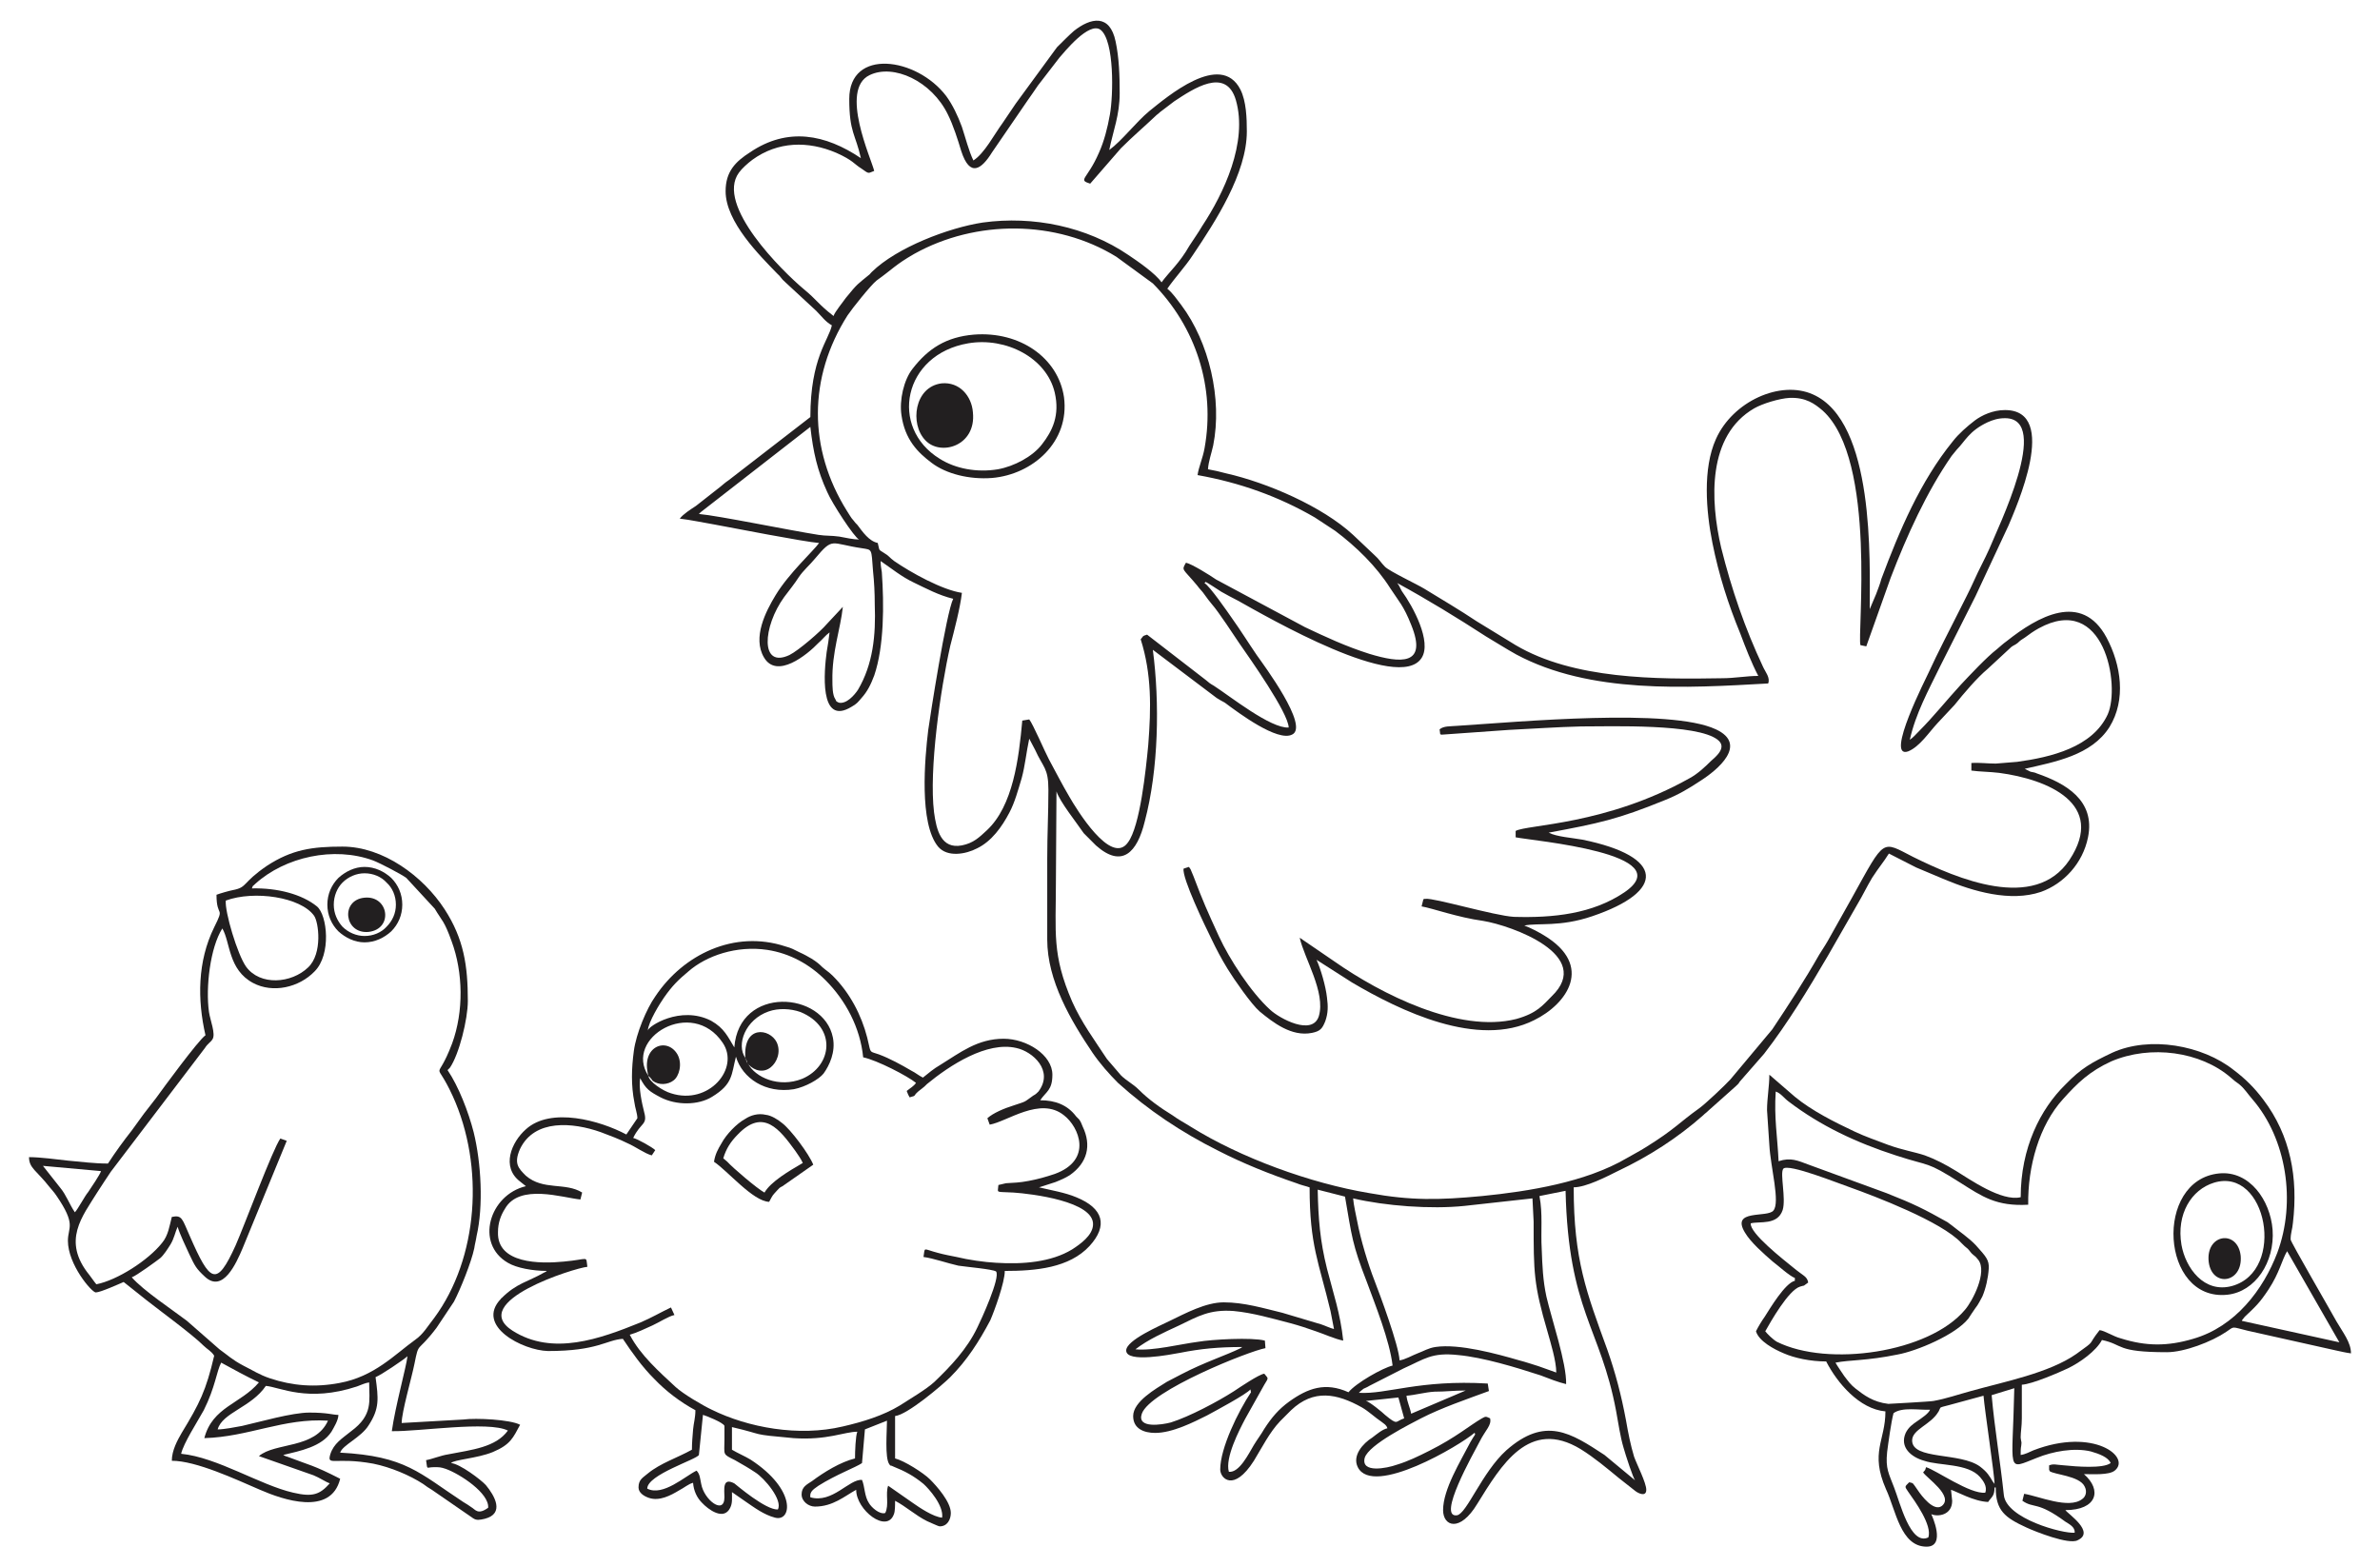 <?xml version="1.0" encoding="utf-8"?>
<!-- Generator: Adobe Illustrator 16.0.0, SVG Export Plug-In . SVG Version: 6.00 Build 0)  -->
<!DOCTYPE svg PUBLIC "-//W3C//DTD SVG 1.1 Tiny//EN" "http://www.w3.org/Graphics/SVG/1.1/DTD/svg11-tiny.dtd">
<svg version="1.1" baseProfile="tiny" id="Layer_1" xmlns="http://www.w3.org/2000/svg" xmlns:xlink="http://www.w3.org/1999/xlink"
	 x="0px" y="0px" width="116.22px" height="76.535px" viewBox="0 0 116.22 76.535" xml:space="preserve">
<g>
	<path fill-rule="evenodd" fill="#221F20" d="M72,69.97c0.085,0.086,0,0.086-0.199,0.453c-0.481,0.936-1.332,2.297-1.332,3.318
		c0,0.793,0.822,1.105,1.673-0.313c1.162-1.871,2.522-4.195,5.046-2.664c0.68,0.424,1.247,0.906,1.87,1.416l0.794,0.625
		c0.142,0.113,0.539,0.311,0.539-0.057c0-0.342-0.454-1.221-0.596-1.617c-0.17-0.566-0.283-1.133-0.396-1.785
		c-0.228-1.219-0.511-2.297-0.907-3.43c-1.021-2.807-1.645-4.395-1.645-7.938c0.596,0,1.588-0.51,2.154-0.793
		c1.503-0.709,2.92-1.617,4.167-2.723c0.113-0.113,0.142-0.113,0.255-0.227l1.305-1.162c0.085-0.084,0.17-0.141,0.227-0.254
		l1.19-1.361c1.162-1.502,2.154-3.146,3.118-4.791l1.445-2.521c0.256-0.426,0.454-0.852,0.709-1.277
		c0.368-0.566,0.538-0.736,0.822-1.189c0.453,0.227,0.879,0.453,1.332,0.68l1.417,0.596c1.361,0.566,3.175,1.105,4.678,0.596
		c1.105-0.396,2.041-1.389,2.296-2.666c0.368-1.813-1.105-2.635-2.494-3.117c-0.114-0.057-0.199-0.057-0.313-0.085l-0.283-0.142
		c1.474-0.34,3.26-0.652,4.139-2.041c0.822-1.333,0.566-3.033-0.142-4.365c-1.219-2.268-3.373-1.021-4.876,0.17
		c-0.198,0.142-0.312,0.255-0.481,0.397c-0.482,0.368-1.333,1.275-1.758,1.729c-0.681,0.737-1.332,1.559-2.041,2.268
		c-0.17,0.17-0.283,0.312-0.453,0.425c0.283-1.275,0.907-2.41,1.474-3.572c0.596-1.162,1.134-2.268,1.729-3.43l1.615-3.458
		c0.341-0.822,2.523-5.641-0.17-5.641c-0.595,0-1.134,0.255-1.474,0.51c-0.369,0.283-0.794,0.652-1.077,1.02
		c-1.588,1.956-2.608,4.366-3.487,6.718c-0.057,0.227-0.17,0.51-0.255,0.737l-0.312,0.737c0-2.353,0.255-9.156-2.778-10.488
		c-1.587-0.708-3.911,0.34-4.733,2.183c-0.652,1.446-0.482,3.515-0.17,5.074c0.312,1.559,0.765,2.976,1.36,4.422
		c0.255,0.68,0.538,1.417,0.879,2.069c-0.567,0-1.162,0.113-1.758,0.113c-3.231,0.057-7.257,0.057-10.091-1.616l-1.899-1.162
		c-0.851-0.567-1.673-1.049-2.552-1.587c-0.368-0.227-1.7-0.851-1.927-1.077c-0.199-0.198-0.284-0.369-0.511-0.567l-1.049-0.992
		c-1.502-1.389-4.195-2.551-6.208-3.005c-0.312-0.085-0.566-0.142-0.878-0.198c0.028-0.397,0.169-0.765,0.255-1.162
		c0.453-2.268-0.199-5.046-1.56-6.86c-0.198-0.255-0.425-0.595-0.68-0.794c0.369-0.539,0.879-1.077,1.247-1.644
		c1.106-1.644,2.636-3.997,2.636-6.038c0-0.652-0.028-1.474-0.312-2.041c-0.964-1.899-3.6,0.369-4.451,1.049
		c-0.652,0.539-1.332,1.446-1.956,1.899c0.198-0.964,0.51-1.701,0.51-2.778c0-0.85-0.029-1.729-0.199-2.522
		c-0.283-1.361-1.219-1.163-2.041-0.51c-0.227,0.198-0.595,0.567-0.822,0.793l-2.013,2.75c-0.227,0.34-0.425,0.624-0.652,0.964
		c-0.397,0.539-0.879,1.474-1.417,1.814C47.31,7.382,47.14,6.701,46.97,6.191c-0.198-0.539-0.454-1.077-0.765-1.502
		c-1.446-1.899-4.734-2.353-4.734,0.142c0,1.644,0.312,1.729,0.567,2.891c-1.729-1.162-3.572-1.531-5.415-0.283
		c-0.708,0.454-1.19,0.936-1.19,1.899c0,1.502,1.672,3.146,2.523,4.025c0.17,0.142,0.198,0.255,0.369,0.397l1.531,1.417
		c0.255,0.255,0.453,0.539,0.765,0.709c-0.142,0.708-1.049,1.587-1.049,4.479l-3.997,3.09c-0.17,0.113-0.255,0.198-0.396,0.312
		l-1.191,0.935c-0.255,0.17-0.624,0.397-0.793,0.624c0.51,0.057,1.162,0.198,1.672,0.283c0.907,0.17,4.422,0.851,5.131,0.907
		c-0.284,0.397-1.474,1.474-2.126,2.551c-0.482,0.793-1.134,2.069-0.567,3.033c0.624,1.077,2.098-0.113,2.665-0.708
		c0.198-0.17,0.34-0.369,0.539-0.51c-0.028,0.284-0.085,0.624-0.142,0.964c-0.113,0.85-0.396,3.657,1.219,2.665
		c0.255-0.142,0.312-0.227,0.482-0.425c0.283-0.312,0.454-0.652,0.624-1.105c0.482-1.417,0.482-3.458,0.369-5.046
		c-0.028-0.227-0.057-0.255-0.057-0.539c0.539,0.369,1.021,0.766,1.616,1.049c0.595,0.284,1.219,0.624,1.927,0.794
		c-0.34,0.68-1.134,5.783-1.219,6.406c-0.17,1.389-0.454,4.563,0.482,5.698c0.454,0.537,1.36,0.367,1.899,0.084
		c0.709-0.34,1.219-1.049,1.587-1.757c0.255-0.48,0.425-1.105,0.595-1.672c0.17-0.624,0.227-1.275,0.369-1.927l0.284,0.539
		c0.396,0.879,0.652,0.879,0.652,1.956c0,1.162-0.057,2.153-0.057,3.372v3.941c0,2.012,1.162,3.969,2.211,5.527
		c0.369,0.539,0.794,1.02,1.247,1.475c1.474,1.332,3.09,2.408,4.904,3.316c1.219,0.623,2.494,1.133,3.826,1.586
		c0.199,0.086,0.482,0.143,0.624,0.199c0,2.834,0.453,3.656,1.021,6.037c0.057,0.285,0.113,0.596,0.17,0.879
		c-0.227-0.057-0.368-0.141-0.623-0.227l-1.899-0.566c-0.936-0.227-1.871-0.51-2.863-0.51c-0.879,0-1.871,0.537-2.636,0.906
		c-0.454,0.227-2.126,0.936-2.126,1.445c0,0.625,2.154,0.199,2.636,0.113c0.992-0.197,1.871-0.283,3.033-0.283l-0.085,0.057
		c-0.681,0.34-1.758,0.682-2.892,1.275c-0.255,0.143-0.454,0.227-0.708,0.369c-0.539,0.34-1.644,0.963-1.644,1.672
		c0,0.625,0.539,0.822,1.077,0.822c0.85,0,1.899-0.539,2.523-0.85c0.369-0.199,1.956-1.049,2.125-1.275l0.028,0.141
		c-0.623,0.936-1.502,2.723-1.502,3.771c0,0.424,0.652,1.133,1.644-0.426c0.397-0.652,0.766-1.389,1.276-1.928l0.538-0.539
		c1.105-1.049,2.239-0.822,3.458-0.141c0.341,0.197,0.624,0.48,0.964,0.707c0.142,0.115,0.228,0.143,0.284,0.313
		c-0.256,0.057-0.511,0.283-0.737,0.453c-0.454,0.283-0.992,0.879-0.709,1.447C67.039,73.116,71.319,70.565,72,69.97L72,69.97z
		 M66.699,68.411l1.587-0.17l0.283,1.02c-0.453,0.143-0.283,0.369-0.935-0.17C67.521,68.978,66.869,68.438,66.699,68.411
		L66.699,68.411z M68.91,69.034c-0.057-0.311-0.198-0.566-0.228-0.879c0.397-0.027,0.907-0.17,1.361-0.197
		c0.566,0,0.936-0.057,1.53-0.057L68.91,69.034z M64.346,58.093l1.333,0.34c0.34,1.957,0.34,2.297,1.077,4.195
		c0.396,1.078,1.105,2.836,1.247,4.055c-0.482,0.113-1.786,0.85-2.154,1.303c-1.134-0.51-1.984-0.197-2.892,0.453
		c-0.51,0.369-0.851,0.766-1.219,1.334c-0.142,0.254-0.34,0.51-0.511,0.793c-0.255,0.426-0.708,1.361-1.219,1.305
		c-0.198-0.682,0.511-2.041,0.794-2.58l0.936-1.672c0.227-0.369,0.198-0.285,0-0.539c-0.255,0.027-1.219,0.68-1.474,0.85
		c-0.794,0.51-2.183,1.248-3.09,1.531c-0.425,0.113-1.672,0.313-1.417-0.426c0.396-1.133,5.244-3.061,6.038-3.203l-0.028-0.367
		c-0.624-0.17-2.608-0.057-3.26,0.057c-0.879,0.113-2.211,0.453-3.062,0.367c0.624-0.48,1.332-0.793,2.126-1.162
		c0.936-0.453,1.502-0.793,2.665-0.709c0.935,0.086,1.898,0.369,2.777,0.596c0.426,0.113,0.851,0.256,1.247,0.396
		c0.426,0.143,0.907,0.369,1.333,0.455c-0.143-1.334-0.482-2.297-0.794-3.516C64.459,60.587,64.374,59.511,64.346,58.093
		L64.346,58.093z M66.075,58.519c1.56,0.367,3.799,0.539,5.442,0.367l3.316-0.367l0.057,1.133c0,2.496,0,3.063,0.681,5.387
		c0.142,0.51,0.425,1.418,0.425,1.984l-0.878-0.313c-0.284-0.084-0.596-0.197-0.936-0.283c-1.077-0.313-2.92-0.822-4.082-0.652
		c-0.369,0.057-0.567,0.199-0.879,0.313c-0.227,0.084-0.624,0.313-0.879,0.34c-0.028-0.709-0.964-3.23-1.219-3.883
		c-0.312-0.795-0.681-2.014-0.851-2.92C66.217,59.341,66.104,58.858,66.075,58.519L66.075,58.519z M75.175,58.405l1.275-0.256
		c0.142,5.867,1.7,6.662,2.466,10.744c0.113,0.594,0.198,1.246,0.369,1.814c0.085,0.311,0.481,1.529,0.566,1.586l-1.502-1.246
		c-1.645-1.078-2.892-1.9-4.791-0.227c-1.19,1.076-1.928,3.09-2.409,3.174c-0.992,0.143,0.794-3.004,1.105-3.6
		c0.283-0.566,0.595-0.793,0.51-1.135c-0.198-0.084-0.198-0.113-0.396,0c-0.596,0.342-1.275,0.936-2.579,1.588
		c-0.511,0.256-1.021,0.51-1.588,0.68c-0.481,0.172-1.758,0.426-1.559-0.34c0.198-0.652,2.268-1.672,2.749-1.928
		c0.992-0.51,2.239-0.936,3.316-1.332l-0.057-0.367c-3.345-0.199-4.932,0.537-6.293,0.453c0.085-0.086,0.085-0.086,0.228-0.199
		c0.057-0.027,0.198-0.084,0.283-0.141l1.672-0.852c1.021-0.453,1.361-0.793,2.665-0.652c1.219,0.113,2.807,0.596,4.025,0.992
		c0.368,0.143,0.878,0.342,1.247,0.426c0.028-1.02-0.709-3.174-0.964-4.279c-0.17-0.795-0.198-1.504-0.227-2.297
		C75.231,60.106,75.345,59.284,75.175,58.405L75.175,58.405z M40.96,34.311c-0.142-0.085-0.085,0-0.17-0.17
		c-0.142-0.198-0.142-0.652-0.142-0.907c-0.028-1.389,0.397-2.522,0.51-3.6l-0.794,0.85c-0.283,0.34-1.36,1.276-1.814,1.502
		c-1.446,0.68-1.304-1.389-0.255-2.834c0.255-0.34,0.51-0.652,0.708-0.964c0.227-0.34,0.539-0.595,0.793-0.907
		c0.907-1.077,0.737-0.737,2.296-0.51c0.51,0.085,0.454,0,0.539,1.105c0.057,0.539,0.085,1.077,0.085,1.644
		c0.057,1.502-0.085,2.92-0.822,4.167C41.726,33.942,41.329,34.396,40.96,34.311L40.96,34.311z M58.875,28.415
		c0.028,0,0.681,0.425,0.766,0.482c0.255,0.142,0.51,0.284,0.794,0.425c1.474,0.822,7.88,4.536,8.985,2.806
		c0.511-0.793-0.425-2.522-0.964-3.26c-0.113-0.198-0.113-0.255-0.227-0.397c1.502,0.822,2.892,1.673,4.337,2.608
		c0.482,0.284,0.964,0.596,1.475,0.879c3.6,1.928,8.276,1.644,12.302,1.417c0.113-0.284-0.142-0.567-0.255-0.822
		c-0.879-1.871-1.531-3.77-2.041-5.811c-0.539-2.324-0.681-5.471,1.616-6.803c0.396-0.227,1.219-0.482,1.729-0.51
		c0.794-0.028,1.219,0.284,1.616,0.624c2.664,2.409,1.672,10.97,1.842,11.452l0.284,0.057l1.19-3.345
		c0.794-2.069,1.757-4.195,2.977-5.953c0.142-0.17,0.113-0.142,0.255-0.312c0.396-0.397,0.595-0.907,1.502-1.332
		c0.256-0.114,0.511-0.199,0.851-0.199c2.296,0-0.368,5.386-0.766,6.378c-0.227,0.51-0.51,1.021-0.736,1.531
		c-0.228,0.51-0.482,0.992-0.737,1.502c-0.511,1.021-1.021,1.984-1.502,3.033c-0.057,0.142-2.154,4.224-0.992,3.827
		c0.566-0.227,1.021-0.936,1.445-1.389l0.822-0.878c0.453-0.567,1.105-1.333,1.615-1.758l1.162-1.077
		c0.113-0.085,0.171-0.085,0.313-0.198c0.113-0.113,0.198-0.17,0.34-0.255c0.227-0.17,0.425-0.312,0.681-0.454
		c3.203-1.758,3.996,2.778,3.373,4.195c-0.737,1.616-2.778,2.098-4.422,2.324c-0.341,0.028-0.709,0.057-1.049,0.085
		c-0.426,0-0.822-0.057-1.19-0.028v0.369c0.396,0.057,0.906,0.057,1.36,0.113c2.353,0.312,5.244,1.503,3.43,4.252
		c-1.701,2.551-5.499,0.906-7.625-0.143c-1.56-0.793-1.36-0.965-2.977,1.955c-0.34,0.625-0.709,1.248-1.049,1.871
		c-0.198,0.369-0.368,0.625-0.566,0.936c-0.709,1.248-1.503,2.467-2.297,3.656L84.5,52.708c-0.255,0.283-1.247,1.219-1.53,1.416
		c-0.992,0.709-1.19,1.021-2.607,1.9c-0.313,0.197-0.596,0.34-0.936,0.537c-1.984,1.162-4.763,1.617-7.059,1.844
		c-2.098,0.197-3.458,0.227-5.499-0.143c-2.892-0.482-6.293-1.729-8.703-3.23c-0.312-0.199-0.595-0.34-0.907-0.568
		c-0.595-0.367-1.162-0.764-1.672-1.275c-0.255-0.254-0.595-0.424-0.85-0.68l-0.681-0.793c-0.595-0.908-1.247-1.787-1.701-2.807
		c-0.992-2.297-0.793-3.346-0.793-5.867l0.028-4.395c0.17,0.511,0.964,1.502,1.332,2.041l0.595,0.596
		c1.276,1.133,2.013,0.34,2.381-1.162c0.68-2.551,0.737-5.811,0.397-8.391l3.118,2.353c0.17,0.113,0.198,0.113,0.396,0.227
		c0.681,0.51,2.58,1.927,3.288,1.559c0.851-0.396-1.389-3.401-1.729-3.883c-0.426-0.624-0.794-1.219-1.22-1.814
		c-0.198-0.284-1.077-1.559-1.332-1.701L58.875,28.415z M34.129,25.098c0.057-0.057,0.028-0.028,0.085-0.085l5.357-4.167
		c0.142,1.247,0.34,2.126,0.822,3.175c0.227,0.539,1.332,2.239,1.559,2.324c-0.255,0-0.68-0.085-0.963-0.142
		c-0.397-0.057-0.652-0.028-1.021-0.085C38.522,25.892,35.093,25.183,34.129,25.098L34.129,25.098z M58.479,23.199
		c2.069,0.368,3.969,1.049,5.726,2.069l0.992,0.652c1.021,0.765,2.013,1.729,2.693,2.806c0.425,0.652,0.651,0.851,1.021,1.786
		c0.821,2.013-0.539,1.871-2.041,1.417c-1.162-0.369-2.126-0.822-3.146-1.304l-4.337-2.325c-0.284-0.198-1.191-0.765-1.474-0.822
		c-0.227,0.396-0.17,0.255,0.539,1.105c0.142,0.198,0.255,0.283,0.368,0.454c0.142,0.198,0.227,0.312,0.369,0.481
		c0.283,0.312,1.105,1.559,1.332,1.899c0.51,0.737,2.381,3.373,2.409,4.11c-0.879,0.057-2.863-1.531-3.656-2.041
		c-0.199-0.113-0.228-0.142-0.397-0.284l-2.863-2.211c-0.255,0.085-0.142,0.028-0.312,0.227c0.539,1.701,0.51,3.345,0.369,5.159
		c-0.113,1.191-0.397,3.969-0.992,4.762c-0.822,1.162-2.522-1.644-2.863-2.238c-0.369-0.624-0.652-1.191-0.992-1.814
		c-0.198-0.369-0.794-1.758-0.964-1.956l-0.34,0.057c-0.17,1.871-0.454,4.167-1.729,5.356c-0.368,0.34-0.652,0.625-1.219,0.738
		c-1.021,0.197-1.247-0.766-1.361-1.617c-0.255-2.068,0.312-6.009,0.794-8.135c0.198-0.765,0.482-1.842,0.567-2.58
		c-0.964-0.142-2.495-0.992-3.316-1.559c-0.227-0.17-0.255-0.255-0.454-0.368c-0.34-0.227-0.227-0.085-0.34-0.51
		c-0.425-0.085-0.737-0.539-0.992-0.879c-0.085-0.085-0.113-0.113-0.198-0.227c-0.113-0.113-0.198-0.284-0.312-0.454
		c-1.899-3.033-1.899-6.52,0.028-9.553c0.227-0.34,1.134-1.474,1.417-1.701c0.794-0.567,0.907-0.766,1.843-1.304
		c3.004-1.672,6.917-1.672,9.864,0.142l1.786,1.304c2.098,2.126,3.062,5.074,2.522,8.05C58.733,22.377,58.535,22.802,58.479,23.199
		L58.479,23.199z M42.689,8.346c-0.142-0.596-1.701-3.969-0.227-4.677c1.163-0.567,3.033,0.283,3.827,1.927
		c0.255,0.51,0.482,1.219,0.652,1.786c0.425,1.304,0.992,0.878,1.502,0.057l1.729-2.523c0.198-0.284,0.34-0.482,0.51-0.737
		l1.049-1.361c0.227-0.255,1.446-1.786,2.013-1.361c0.68,0.539,0.624,3.204,0.454,4.139C54.084,6.248,53.915,6.9,53.66,7.467
		c-0.567,1.304-1.049,1.304-0.425,1.502l1.502-1.729c0.595-0.595,1.105-1.021,1.672-1.559c0.113-0.113,0.113-0.085,0.227-0.198
		l0.709-0.539c0.907-0.595,2.522-1.701,3.005-0.057c0.595,2.069-0.596,4.564-1.645,6.151c-0.198,0.34-0.425,0.652-0.624,0.963
		c-0.482,0.851-0.964,1.248-1.361,1.786c-0.283-0.425-1.19-1.049-1.616-1.333c-2.041-1.389-4.648-1.927-7.115-1.587
		c-1.672,0.255-4.195,1.219-5.414,2.41c-0.114,0.113-0.057,0.085-0.17,0.17c-0.51,0.425-0.51,0.369-1.105,1.105
		c-0.113,0.17-0.539,0.68-0.595,0.879c-0.737-0.567-0.822-0.794-1.446-1.304c-1.049-0.878-4.337-4.11-3.175-5.697
		c0.142-0.199,0.425-0.454,0.652-0.624c1.247-0.907,2.721-0.935,4.11-0.34c0.822,0.369,0.851,0.539,1.219,0.765
		C42.462,8.516,42.377,8.459,42.689,8.346L42.689,8.346z"/>
	<path fill-rule="evenodd" fill="#221F20" d="M39.571,73.116c-0.028-0.227,0.057-0.34,0.397-0.566
		c0.85-0.539,1.842-0.906,2.126-1.105l0.142-1.645l1.077-0.426c0,0.512-0.113,1.814,0.113,2.127c0.113,0.143-0.028,0,0.199,0.113
		c0.567,0.227,0.992,0.453,1.474,0.85c0.255,0.229,0.992,1.049,0.907,1.645c-0.425-0.027-1.134-0.51-1.417-0.709l-1.219-0.85
		c-0.142,0.396,0.057,0.936-0.142,1.332c-0.284,0.086-0.68-0.283-0.794-0.482c-0.227-0.34-0.198-0.793-0.34-1.133
		C41.471,72.21,40.648,73.429,39.571,73.116L39.571,73.116z M31.606,72.692c0-0.682,2.409-1.418,2.523-1.645l0.198-1.957
		c0.113,0.029,0.992,0.369,1.049,0.539v0.652c0,0.793-0.113,0.709,0.51,1.02c0.397,0.227,0.652,0.369,0.992,0.596
		c0.454,0.283,1.36,1.361,1.105,1.814c-0.595,0.029-2.013-1.191-2.126-1.275c-0.595-0.313-0.482,0.313-0.482,0.68
		c0,0.879-0.992,0.143-1.134-0.652c-0.057-0.254-0.057-0.48-0.227-0.65C33.477,72.067,32.371,73.089,31.606,72.692L31.606,72.692z
		 M31.663,52.536c0.142,0.143,0-0.027,0.085,0.086c0.057,0.057,0.057,0.057,0.113,0.143c0.312,0.254,0.766,0.197,1.021,0
		c0.284-0.199,0.454-0.822,0.199-1.277C32.57,50.61,31.266,51.091,31.663,52.536c-1.219-1.842,2.126-3.854,3.628-1.615
		c0.851,1.248-0.68,3.063-2.523,2.467C32.371,53.274,31.691,52.821,31.663,52.536L31.663,52.536z M36.453,51.772
		c0.028,0.057,0.028,0.084,0.028,0.141l-0.085-0.254c0,0.027,0,0.027,0,0.057L36.453,51.772z M36.538,51.97
		c0.312,0.34,0.766,0.426,1.105,0.143c0.284-0.227,0.51-0.738,0.284-1.219c-0.34-0.682-1.644-0.852-1.531,0.766
		c-0.454-0.652,0-1.871,1.134-2.268c0.482-0.172,1.077-0.143,1.559,0.027c1.786,0.736,1.559,2.637,0.085,3.26
		c-1.134,0.453-2.296-0.057-2.665-0.766L36.538,51.97z M35.858,51.147c-0.312-0.51-0.482-0.936-1.134-1.303
		c-1.502-0.766-3.09,0.283-3.09,0.48c0.028-0.424,0.595-1.332,0.793-1.615c0.397-0.566,0.681-0.85,1.191-1.275
		c0.878-0.766,2.353-1.275,3.855-1.049c1.105,0.17,2.069,0.709,2.834,1.475c0.992,0.992,1.701,2.324,1.843,3.77
		c0.68,0.143,2.154,0.906,2.58,1.248c-0.113,0.17-0.284,0.254-0.454,0.396c0.085,0.227,0.057,0.141,0.142,0.311
		c0.425-0.113,0.057-0.027,0.595-0.424c0.113-0.086,0.142-0.113,0.255-0.227c1.105-0.908,2.919-2.098,4.365-1.758
		c0.793,0.17,1.842,1.105,1.077,2.125c-0.085,0.086-0.142,0.143-0.255,0.199c-0.482,0.34-0.284,0.256-0.964,0.482
		c-0.454,0.141-0.992,0.367-1.276,0.623l0.114,0.313c0.85-0.143,2.466-1.391,3.628-0.455c0.737,0.568,1.417,2.184-0.453,2.863
		c-0.425,0.143-0.822,0.256-1.276,0.34c-0.454,0.086-0.68,0.086-1.105,0.113l-0.369,0.086c-0.028,0.426-0.17,0.313,0.737,0.369
		c0.85,0.057,3.968,0.424,3.883,1.586c-0.028,0.512-0.624,0.936-1.021,1.191c-1.021,0.623-2.409,0.736-3.713,0.652
		c-0.567-0.029-1.36-0.143-1.928-0.283c-0.283-0.057-0.595-0.113-0.907-0.199c-0.766-0.199-0.624-0.313-0.709,0.199
		c0.454,0.057,1.191,0.311,1.701,0.424c0.368,0.057,1.672,0.17,1.842,0.283c0.227,0.285-0.737,2.383-0.907,2.723
		c-0.51,1.076-1.332,1.928-2.098,2.664c-0.396,0.369-1.219,0.85-1.701,1.162c-0.793,0.482-1.786,0.793-2.778,1.021
		c-2.154,0.51-4.621,0.057-6.406-0.822c-0.425-0.199-1.389-0.766-1.757-1.105c-0.794-0.738-1.729-1.561-2.24-2.553
		c0.312-0.084,0.794-0.311,1.105-0.453c0.312-0.141,0.794-0.453,1.077-0.51l-0.17-0.369c-0.482,0.227-0.964,0.512-1.502,0.738
		c-1.956,0.793-4.28,1.643-6.236,0.396c-2.211-1.418,3.033-3.063,3.656-3.119c-0.085-0.566,0.114-0.367-1.162-0.254
		c-1.134,0.113-3.26,0.113-3.203-1.445c0-0.455,0.142-0.822,0.34-1.135c0.708-1.248,2.806-0.539,3.685-0.453l0.085-0.34
		c-0.822-0.512-1.899-0.086-2.75-0.822c-0.369-0.369-0.595-0.596-0.284-1.305c0.709-1.475,2.58-1.303,3.94-0.822
		c0.454,0.17,0.907,0.34,1.304,0.539c0.397,0.17,0.851,0.51,1.19,0.596l0.17-0.256c-0.142-0.141-0.851-0.539-1.077-0.596
		c0.368-0.764,0.708-0.623,0.539-1.246c-0.114-0.453-0.284-1.219-0.199-1.672c0.284,0.537,0.454,0.65,0.992,0.934
		c0.766,0.398,1.843,0.398,2.523-0.027c1.021-0.623,0.936-1.078,1.162-1.955c0.312,1.049,1.446,1.813,2.834,1.586
		c0.567-0.113,1.219-0.48,1.446-0.766c0.284-0.396,0.595-1.049,0.454-1.756C40.223,48.399,36.084,48.114,35.858,51.147
		L35.858,51.147z M31.124,54.606l-0.539,0.793c-1.275-0.68-3.685-1.359-4.904-0.254c-0.709,0.623-1.219,1.842-0.284,2.551
		l0.284,0.227c-1.786,0.426-2.495,2.807-0.879,3.742c0.425,0.254,1.219,0.396,1.899,0.396c-0.057,0.057-0.028,0.027-0.142,0.086
		c-0.793,0.453-1.332,0.51-2.069,1.246c-0.028,0-0.028,0.029-0.028,0.029c-1.275,1.332,1.077,2.521,2.296,2.551
		c2.438,0,2.834-0.539,3.657-0.596c0.454,0.68,0.935,1.361,1.531,1.955c0.567,0.596,1.275,1.135,2.012,1.531
		c0,0.369-0.085,0.623-0.113,0.936c-0.028,0.369-0.057,0.623-0.057,0.992c-0.708,0.396-1.531,0.652-2.154,1.162
		c-0.227,0.199-0.454,0.283-0.454,0.68c0,0.256,0.255,0.426,0.51,0.512c0.51,0.17,1.049-0.113,1.474-0.369
		c0.227-0.113,0.454-0.313,0.68-0.369c0.028,0.398,0.199,0.738,0.425,0.965c0.312,0.34,1.077,0.906,1.389,0.254
		c0.113-0.227,0.085-0.453,0.085-0.764l0.652,0.453c0.454,0.311,0.907,0.652,1.446,0.793c0.822,0.227,1.077-1.359-1.191-2.834
		c-0.283-0.17-0.624-0.313-0.907-0.482v-1.105c1.701,0.396,0.793,0.34,3.004,0.539c1.645,0.113,2.495-0.313,3.118-0.313
		c-0.085,0.199-0.113,0.965-0.113,1.305c-0.708,0.17-1.531,0.68-2.098,1.105c-0.255,0.17-0.51,0.283-0.51,0.652
		c0,0.34,0.34,0.594,0.652,0.594c0.879,0,1.446-0.51,2.013-0.82c0,0.992,1.502,2.154,1.843,1.189
		c0.057-0.141,0.057-0.426,0.057-0.652c0.539,0.283,0.992,0.709,1.559,0.992c0.085,0.029,0.539,0.256,0.624,0.256
		c0.369,0,0.539-0.34,0.539-0.652c0-0.539-0.68-1.305-1.021-1.645c-0.312-0.311-1.247-0.906-1.701-1.02v-2.07
		c0.595-0.057,2.296-1.502,2.693-1.898c0.822-0.822,1.417-1.758,1.956-2.777c0.198-0.455,0.708-1.844,0.708-2.41
		c1.502,0,3.146-0.143,4.139-1.219c0.907-0.992,0.68-1.842-0.652-2.381c-0.539-0.227-1.219-0.34-1.814-0.482
		c0,0,0.028-0.027,0.028,0c0,0,0.028-0.027,0.057-0.027l0.709-0.229c0.283-0.113,0.481-0.197,0.708-0.34
		c0.851-0.596,1.077-1.445,0.624-2.381c-0.057-0.141-0.085-0.227-0.17-0.34c-0.057-0.057-0.085-0.086-0.142-0.143
		c-0.425-0.566-1.021-0.793-1.758-0.793c0.284-0.426,0.595-0.482,0.595-1.248c0-0.963-1.247-1.756-2.381-1.756
		c-1.276,0-2.126,0.68-3.09,1.275c-0.34,0.197-0.567,0.396-0.851,0.623c-0.227-0.113-0.34-0.227-0.567-0.34
		c-0.482-0.283-1.049-0.596-1.587-0.795c-0.396-0.141-0.396-0.057-0.482-0.453c-0.028-0.141-0.057-0.254-0.085-0.367
		c-0.283-1.105-0.85-2.184-1.672-3.006c-0.198-0.197-0.312-0.254-0.51-0.426c-0.17-0.17-0.312-0.283-0.539-0.424
		c-0.198-0.113-0.34-0.199-0.595-0.313c-0.284-0.141-0.369-0.197-0.68-0.283c-2.495-0.822-4.989,0.396-6.35,2.438
		c-0.425,0.596-0.936,1.814-1.049,2.664c-0.114,0.852-0.142,1.674,0.028,2.523C31.011,54.097,31.124,54.38,31.124,54.606
		L31.124,54.606z"/>
	<path fill-rule="evenodd" fill="#221F20" d="M9.978,70.226c2.154-0.057,3.883-0.992,6.038-0.852
		c-0.624,1.391-2.579,1.049-3.373,1.73l2.665,0.936c0.284,0.113,0.624,0.34,0.794,0.396c-0.482,0.539-0.822,0.68-1.786,0.453
		c-1.616-0.369-3.713-1.729-5.471-1.898c0.113-0.512,0.793-1.561,1.105-2.127c0.567-1.133,0.624-1.898,0.851-2.324
		c0.567,0.313,1.247,0.68,1.842,0.965C11.763,68.554,10.375,68.694,9.978,70.226L9.978,70.226z M1.417,56.505L1.417,56.505
		c0.567,0,1.36,0.113,1.899,0.17c0.652,0.057,1.276,0.143,1.956,0.143c0.369-0.566,0.737-1.076,1.162-1.615
		c0.199-0.283,0.397-0.539,0.596-0.822c0.198-0.256,0.396-0.51,0.595-0.766c0.283-0.396,2.069-2.834,2.409-3.061
		c-0.397-1.73-0.397-3.602,0.425-5.273c0.539-1.076,0.113-0.426,0.113-1.588c0.142-0.057,0.624-0.197,0.794-0.227
		c0.737-0.141,0.425-0.34,1.672-1.189c1.219-0.795,2.211-0.936,3.685-0.936c1.984,0,3.94,1.445,4.989,3.061
		c0.936,1.445,1.134,2.75,1.134,4.479c0,0.879-0.425,2.607-0.878,3.26c-0.057,0.057-0.085,0.086-0.113,0.113
		c0.539,0.795,1.02,2.041,1.275,3.033c0.369,1.502,0.482,3.6,0.142,5.074c-0.028,0.199-0.085,0.396-0.113,0.596
		c-0.142,0.68-0.68,2.012-0.992,2.607l-0.85,1.275c-0.964,1.275-0.851,0.625-1.078,1.758c-0.142,0.709-0.624,2.354-0.624,2.891
		l3.005-0.17c0.624-0.084,2.296,0,2.778,0.256c-0.34,0.623-0.454,0.963-1.332,1.332c-0.766,0.313-1.899,0.369-2.041,0.539
		c0.425,0.027,1.474,0.822,1.701,1.076c0.425,0.512,0.936,1.391-0.057,1.645c-0.255,0.057-0.397,0.086-0.567-0.027l-2.013-1.389
		c-0.142-0.086-0.283-0.172-0.425-0.285c-0.652-0.424-1.587-0.82-2.438-0.992c-1.871-0.34-2.268,0.143-2.098-0.453
		c0.17-0.539,0.567-0.766,1.021-1.133c1.077-0.795,0.878-1.475,0.878-2.381c-0.198,0.027-0.368,0.113-0.595,0.197
		c-2.409,0.795-3.77,0.029-4.45-0.027c-0.709,1.049-2.126,1.303-2.353,2.125c0.312,0,0.879-0.113,1.191-0.17
		c0.878-0.199,2.438-0.652,3.288-0.652c0.907,0,1.134,0.113,1.417,0.113c0,0.256-0.227,0.625-0.34,0.822
		c-0.482,0.738-1.531,0.936-2.353,1.135c0.057,0.027-0.028,0,0.114,0.057c0,0,0.057,0.027,0.085,0.027
		c1.105,0.426,1.247,0.396,2.58,1.078c-0.454,1.842-2.807,1.02-3.912,0.539c-1.19-0.512-3.118-1.418-4.309-1.418
		c0-0.51,0.284-1.021,0.482-1.361c0.879-1.445,1.19-2.068,1.587-3.77c-0.142-0.227-0.34-0.313-0.51-0.482
		c-0.567-0.566-2.126-1.701-2.806-2.238l-1.105-0.879c-0.199,0.084-1.134,0.51-1.361,0.51c-0.198,0-1.361-1.361-1.361-2.523
		c0-0.68,0.425-0.766-0.567-2.211c-0.113-0.17-0.227-0.283-0.34-0.424C1.786,57.157,1.417,57.044,1.417,56.505L1.417,56.505z
		 M19.133,69.886c1.333,0.027,4.706-0.512,5.669-0.029c-0.595,0.822-1.757,0.936-2.919,1.162c-0.369,0.057-0.766,0.227-1.077,0.283
		c0.085,0.512-0.029,0.342,0.396,0.342c0.255,0,0.312,0,0.567,0.084c0.709,0.256,2.126,1.191,2.069,1.898
		c-0.51,0.369-0.624,0.086-0.822-0.027c-0.114-0.086-0.255-0.17-0.397-0.256c-2.154-1.416-2.806-2.238-6.009-2.408
		c0.113-0.369,1.021-0.738,1.389-1.332c0.539-0.822,0.482-1.305,0.34-2.354c0.283-0.113,1.332-0.822,1.559-1.021
		C19.842,66.739,19.304,68.667,19.133,69.886L19.133,69.886z M3.656,59.198c-0.255-0.369-0.425-0.85-0.708-1.189l-0.851-1.078
		l2.835,0.256c-0.029,0.141-0.51,0.85-0.624,1.02C4.138,58.405,3.798,59.058,3.656,59.198L3.656,59.198z M11.026,43.976
		c1.389-0.51,3.657-0.17,4.309,0.738c0.227,0.311,0.425,1.842-0.283,2.521c-0.822,0.795-2.353,0.908-3.033-0.027
		C11.593,46.612,10.97,44.515,11.026,43.976L11.026,43.976z M22.11,53.528c1.559,3.432,1.247,7.91-0.907,10.83
		c-0.312,0.396-0.539,0.793-0.907,1.049c-1.021,0.736-2.013,1.813-3.713,2.125c-1.191,0.227-2.296,0.143-3.402-0.227
		c-0.51-0.17-0.85-0.396-1.304-0.623c-0.539-0.283-0.766-0.512-1.163-0.795l-1.587-1.389c-0.708-0.539-2.126-1.475-2.693-2.125
		c0.199-0.057,1.248-0.822,1.389-0.936c0.17-0.143,0.369-0.455,0.51-0.682c0.17-0.283,0.227-0.594,0.34-0.85
		c0.113,0.369,0.396,0.963,0.567,1.332c0.283,0.596,0.34,0.709,0.765,1.105c0.879,0.822,1.531-0.652,1.843-1.389l2.154-5.244
		l-0.312-0.113c-0.369,0.51-1.757,4.252-2.183,5.215c-0.936,2.07-1.247,1.814-2.239-0.453C8.9,59.538,8.9,59.312,8.39,59.425
		c-0.113,0.426-0.17,0.908-0.482,1.275c-0.68,0.852-2.183,1.814-3.203,2.014c-0.142-0.17-0.227-0.313-0.34-0.453
		c-1.36-1.674-0.34-2.863,0.397-4.055c0.227-0.34,0.454-0.709,0.652-0.992l4.592-6.037c0.142-0.227,0.284-0.283,0.369-0.426
		c0.17-0.254-0.113-0.936-0.17-1.332c-0.17-1.191,0.057-3.146,0.652-4.082c0.396,0.68,0.283,2.014,1.502,2.664
		c0.963,0.512,2.239,0.227,3.004-0.566c0.822-0.822,0.624-2.75,0.113-3.174c-0.737-0.596-1.927-0.908-3.175-0.879
		c0.085-0.199-0.028-0.029,0.17-0.227c1.446-1.305,3.827-1.844,5.754-1.135c0.368,0.143,1.389,0.68,1.616,0.85l1.389,1.504
		c0.369,0.623,0.454,0.566,0.822,1.586c0.567,1.531,0.595,3.432,0.028,4.99C21.288,53.048,21.203,51.546,22.11,53.528L22.11,53.528z
		"/>
	<path fill-rule="evenodd" fill="#221F20" d="M93.373,70.339c0-0.539,0.907-0.766,1.275-1.389c0.028-0.029,0.057-0.113,0.057-0.113
		c0.085-0.113-0.085-0.086,0.482-0.227l1.672-0.455c0.057,0.709,0.539,3.885,0.539,4.309c-0.057-0.084,0,0-0.085-0.113
		c-0.171-0.283-0.256-0.453-0.624-0.736C95.726,70.905,93.373,71.302,93.373,70.339L93.373,70.339z M114.803,66.087L114.803,66.087
		c-0.227-0.029-0.481-0.086-0.737-0.143l-4.309-0.963c-0.821-0.199-0.623-0.227-1.049,0.057c-0.708,0.482-2.041,0.992-2.891,0.992
		c-2.523,0-2.098-0.369-3.175-0.596c-0.284,0.539-1.077,1.105-1.673,1.389c-0.425,0.199-1.729,0.766-2.239,0.795v1.643
		c0,0.398-0.057,0.652-0.057,0.936c0.028,0.283,0.057,0.143,0.028,0.398c-0.028,0.141-0.028,0.283-0.028,0.453
		c0.227-0.029,0.425-0.143,0.623-0.227c2.948-1.135,4.791,0.34,3.969,0.992c-0.283,0.227-1.077,0.17-1.502,0.17
		c0.907,0.793,0.623,1.758-0.907,1.758c0.142,0.197,1.474,1.076,0.595,1.473c-0.425,0.227-2.069-0.426-2.494-0.623
		c-1.049-0.482-1.502-0.822-1.502-1.957h-0.057c0,0.426-0.143,0.455-0.313,0.709c-0.708-0.027-1.53-0.51-1.813-0.594l0.057,0.537
		c0,0.709-0.709,0.795-1.021,0.652c0.028,0.057,0.736,1.588-0.228,1.588c-1.275,0-1.502-1.785-1.983-2.807
		c-0.794-1.814-0.028-2.354-0.028-3.799c-1.276-0.113-2.354-1.389-2.892-2.438c-0.766,0-1.56-0.17-2.069-0.396
		c-0.482-0.199-1.219-0.596-1.36-1.078c0.113-0.227,0.283-0.51,0.425-0.707c0.255-0.398,0.992-1.645,1.474-1.758v-0.143
		c-0.227-0.057-0.878-0.652-1.077-0.793c-0.425-0.369-1.077-0.936-1.36-1.418c-0.709-1.162,1.105-0.709,1.389-1.076
		c0.341-0.398-0.142-2.127-0.198-3.203l-0.113-1.701c0-0.566,0.113-1.162,0.113-1.73l1.247,1.078c0.822,0.68,1.956,1.248,2.92,1.701
		c0.539,0.254,1.049,0.424,1.645,0.652c0.708,0.254,1.275,0.34,1.785,0.51c0.539,0.197,1.021,0.453,1.531,0.766
		c0.651,0.396,2.211,1.502,3.146,1.275c0-2.41,0.964-4.309,2.183-5.5c0.766-0.793,1.275-1.076,2.296-1.559
		c1.814-0.822,4.394-0.369,5.925,0.85c0.566,0.426,1.021,0.879,1.445,1.447c1.332,1.756,1.701,3.826,1.445,6.008
		c-0.028,0.342-0.113,0.482-0.113,0.822c0,0.113,1.928,3.43,2.239,3.998C114.406,65.065,114.803,65.548,114.803,66.087
		L114.803,66.087z M96.944,72.89c-0.737,0.086-2.409-1.105-2.892-1.246c-0.057,0.197-0.028,0.113-0.142,0.254
		c0.142,0.256,1.531,1.162,0.907,1.645c-0.396,0.283-0.992-0.51-1.162-0.766c-0.283-0.396-0.198-0.34-0.425-0.396
		c-0.228,0.227-0.228,0.197-0.057,0.453c0.34,0.482,1.19,1.645,0.992,2.24c-0.879,0.424-1.39-1.73-1.673-2.439
		c-0.255-0.68-0.425-0.906-0.34-1.729c0.057-0.453,0.198-1.475,0.312-1.898c0.425-0.313,1.247-0.143,1.786-0.17
		c-0.085,0.197-0.397,0.396-0.596,0.537c-0.255,0.172-0.453,0.313-0.595,0.596c-0.313,0.709,0.283,1.191,0.906,1.361
		c0.737,0.254,2.126,0.113,2.722,0.793C96.831,72.294,97.058,72.577,96.944,72.89L96.944,72.89z M97.256,68.128l1.106-0.34
		c-0.086,4.166-0.426,3.996,1.105,3.4c0.765-0.311,1.813-0.51,2.636-0.311c0.396,0.113,0.851,0.283,0.964,0.566
		c-0.368,0.283-1.701,0.17-2.268,0.113c-0.426-0.029-0.511-0.086-0.737,0v0.227c0.028,0.029,0.028,0.029,0.028,0.057
		c0.227,0.17,1.446,0.227,1.701,0.736c0.142,0.256,0.057,0.512-0.113,0.625c-0.652,0.51-2.126-0.143-2.835-0.256l-0.085,0.34
		c0.566,0.396,0.709,0,2.098,1.021c0.17,0.113,0.481,0.254,0.453,0.539c-0.566,0.057-3.345-0.682-3.458-1.844
		C97.682,71.388,97.398,69.743,97.256,68.128L97.256,68.128z M109.474,64.499c0-0.027,0.028-0.057,0.028-0.057l0.113-0.141
		c0.539-0.512,0.709-0.652,1.162-1.334c0.539-0.82,0.652-1.445,0.907-1.869l2.552,4.449L109.474,64.499z M86.201,65.009
		c0.255-0.453,1.134-2.012,1.701-2.182c0.34-0.113,0.028,0.057,0.396-0.199c-0.057-0.311-0.227-0.311-0.737-0.736
		c-0.453-0.369-2.126-1.672-2.069-2.154c0.426-0.113,1.305,0.113,1.56-0.652c0.17-0.566-0.142-1.785,0.028-2.012
		c0.227-0.285,2.749,0.736,3.26,0.906c1.19,0.426,4.479,1.672,5.442,2.721c0.142,0.143,0.17,0.17,0.312,0.283
		c0.113,0.115,0.143,0.199,0.256,0.285c0.142,0.113,0.142,0.113,0.255,0.254c0.453,0.596-0.283,2.014-0.652,2.438
		c-1.757,2.098-6.689,2.807-9.184,1.561C86.569,65.407,86.286,65.122,86.201,65.009L86.201,65.009z M86.712,53.302
		c0.255,0.086,0.396,0.313,0.623,0.482c1.56,1.191,3.316,2.014,5.244,2.637c1.729,0.566,1.445,0.254,3.146,1.332
		c1.077,0.68,1.758,1.162,3.316,1.076c-0.028-1.869,0.539-3.883,1.701-5.158c0.708-0.793,1.304-1.361,2.353-1.842
		c1.928-0.822,4.365-0.482,5.84,0.793c0.198,0.17,0.227,0.199,0.396,0.313c0.283,0.227,0.425,0.48,0.652,0.736
		c1.672,1.928,2.154,5.018,1.219,7.512c-0.681,1.785-2.041,3.6-4.11,4.195c-1.247,0.369-2.296,0.369-3.544-0.027
		c-0.34-0.086-0.765-0.369-1.021-0.398c-0.651,0.822-0.113,0.426-1.134,1.162c-1.332,0.936-3.543,1.361-5.158,1.814
		c-0.624,0.17-1.191,0.369-1.814,0.482c-0.085,0.027-2.183,0.143-2.211,0.143c-0.737-0.086-1.19-0.426-1.588-0.738
		c-0.255-0.197-0.368-0.367-0.566-0.623c-0.113-0.17-0.313-0.453-0.426-0.652c0.709-0.141,1.503-0.084,3.033-0.396
		c0.936-0.17,2.835-0.965,3.458-1.758c0.114-0.17,0.199-0.313,0.341-0.51c0.142-0.17,0.227-0.369,0.34-0.566
		c0.17-0.398,0.283-0.908,0.312-1.361c0.028-0.426-0.142-0.596-0.623-1.135c-0.341-0.367-0.851-0.707-1.162-0.963
		c-0.113-0.086-0.113-0.086-0.228-0.17c-1.162-0.652-1.615-0.879-2.976-1.418l-3.799-1.389c-0.538-0.199-0.879-0.369-1.474-0.17
		C86.797,55.513,86.626,54.577,86.712,53.302L86.712,53.302z"/>
	<path fill-rule="evenodd" fill="#221F20" d="M70.299,35.615l0.028,0.227c0.085,0.057,0,0.028,0.142,0.028l3.203-0.227
		c1.19-0.057,2.353-0.142,3.544-0.17c1.445,0,5.669-0.142,6.661,0.652c0.481,0.369-0.085,0.822-0.34,1.049
		c-0.284,0.283-0.652,0.624-1.021,0.822c-4.082,2.296-7.966,2.267-8.504,2.58v0.311c0.85,0.172,8.106,0.795,5.301,2.693
		c-1.56,1.049-3.459,1.248-5.387,1.191c-0.963-0.057-3.911-0.936-4.309-0.879c-0.113,0-0.057,0-0.113,0.027l-0.085,0.342
		c0.511,0.084,1.758,0.537,3.005,0.707c1.389,0.229,5.442,1.674,3.345,3.686c-0.425,0.426-0.708,0.822-1.729,1.105
		c-2.807,0.709-6.605-1.219-8.873-2.807l-1.7-1.162c0.227,1.021,1.275,2.666,0.935,3.828c-0.312,0.992-1.927,0.113-2.381-0.313
		c-0.936-0.85-1.984-2.467-2.494-3.572c-0.595-1.303-0.766-1.672-1.248-2.947l-0.142-0.34c-0.057-0.086-0.057-0.086-0.085-0.113
		l-0.255,0.084c-0.085,0.453,1.077,2.863,1.332,3.373c0.284,0.596,0.511,1.021,0.822,1.531c0.313,0.51,1.162,1.729,1.56,2.07
		c0.651,0.537,1.559,1.246,2.551,1.047c0.426-0.084,0.511-0.227,0.652-0.566c0.142-0.396,0.142-0.736,0.085-1.162
		c-0.057-0.539-0.312-1.416-0.511-1.842l1.729,1.105c2.353,1.389,6.151,3.23,8.9,1.842c1.616-0.793,2.92-2.664,0.482-4.139
		c-0.227-0.141-0.709-0.396-0.964-0.48c0.681-0.143,1.729,0.084,3.316-0.455c3.6-1.219,3.543-2.92-0.481-3.74
		c-0.482-0.086-1.276-0.143-1.645-0.342c2.438-0.453,3.373-0.65,5.669-1.586c0.709-0.284,1.162-0.567,1.729-0.936
		c0.851-0.539,2.353-1.786,0.766-2.523c-2.239-1.049-9.553-0.369-12.643-0.17C70.809,35.473,70.497,35.445,70.299,35.615
		L70.299,35.615z"/>
	<path fill-rule="evenodd" fill="#221F20" d="M47.282,16.764c1.842-0.312,3.827,0.709,4.224,2.41
		c0.255,1.105-0.114,1.871-0.624,2.523c-0.454,0.595-1.36,1.077-2.154,1.219c-1.021,0.17-2.069-0.028-2.834-0.51
		C43.398,20.875,44.107,17.303,47.282,16.764L47.282,16.764z M47.565,16.339c-1.36,0.113-2.239,0.68-3.005,1.672
		c-0.425,0.539-0.652,1.531-0.539,2.268c0.17,1.19,0.794,1.814,1.474,2.324c0.709,0.539,1.843,0.822,2.948,0.737
		c1.984-0.17,3.798-1.758,3.515-3.94C51.675,17.473,49.804,16.169,47.565,16.339L47.565,16.339z"/>
	<path fill-rule="evenodd" fill="#221F20" d="M45.978,18.72c-1.332,0.17-1.559,1.984-0.793,2.778
		c0.737,0.794,2.494,0.284,2.324-1.36C47.452,19.344,46.856,18.635,45.978,18.72L45.978,18.72z"/>
	<path fill-rule="evenodd" fill="#221F20" d="M108.113,57.753c2.579-0.793,3.543,4.309,0.879,5.045
		c-1.361,0.369-2.269-0.879-2.467-2.012C106.271,59.284,107.008,58.093,108.113,57.753L108.113,57.753z M108.368,57.3
		c-3.203,0.311-2.863,6.264,0.396,5.924c1.361-0.143,2.325-1.588,2.211-3.174C110.862,58.603,109.842,57.157,108.368,57.3
		L108.368,57.3z"/>
	<path fill-rule="evenodd" fill="#221F20" d="M35.319,56.562c0.142-0.48,0.369-0.82,0.708-1.162
		c1.248-1.303,2.041-0.254,2.807,0.795c0.113,0.17,0.283,0.396,0.368,0.594c-0.68,0.398-1.559,0.908-1.871,1.447
		c-0.369-0.199-1.559-1.219-1.814-1.504L35.319,56.562z M34.866,56.731c0.68,0.455,1.899,1.928,2.693,1.957
		c0.199-0.369,0.142-0.283,0.397-0.566c0.113-0.113,0.085-0.113,0.255-0.199l1.502-1.049c-0.198-0.51-1.105-1.729-1.531-2.041
		c-0.17-0.141-0.51-0.369-0.793-0.396c-0.369-0.086-0.737,0.027-0.992,0.197c-0.425,0.229-0.936,0.766-1.162,1.191
		C35.064,56.108,34.922,56.364,34.866,56.731L34.866,56.731z"/>
	<path fill-rule="evenodd" fill="#221F20" d="M107.857,61.636c0.171,1.248,1.673,1.021,1.56-0.311
		C109.275,60.021,107.688,60.247,107.857,61.636L107.857,61.636z"/>
	<path fill="#221F20" d="M17.801,42.333c0.51,0,0.964,0.227,1.304,0.537c0.34,0.342,0.539,0.795,0.539,1.305
		s-0.198,0.963-0.539,1.305c-0.34,0.311-0.793,0.537-1.304,0.537c-0.482,0-0.936-0.227-1.276-0.537
		c-0.34-0.342-0.539-0.795-0.539-1.305s0.199-0.963,0.539-1.305C16.866,42.56,17.319,42.333,17.801,42.333L17.801,42.333z
		 M18.878,43.099c-0.255-0.285-0.652-0.455-1.077-0.455c-0.397,0-0.794,0.17-1.077,0.455c-0.255,0.254-0.425,0.65-0.425,1.076
		s0.17,0.793,0.425,1.078c0.283,0.283,0.68,0.453,1.077,0.453c0.425,0,0.822-0.17,1.077-0.453c0.283-0.285,0.454-0.652,0.454-1.078
		S19.162,43.353,18.878,43.099L18.878,43.099z"/>
	<path fill-rule="evenodd" fill="#221F20" d="M18.028,45.28l0.142-0.596L18.028,45.28L18.028,45.28z M17.801,43.835
		c-1.19,0.113-0.992,1.785,0.198,1.672C19.219,45.366,18.992,43.722,17.801,43.835L17.801,43.835z"/>
</g>
</svg>
